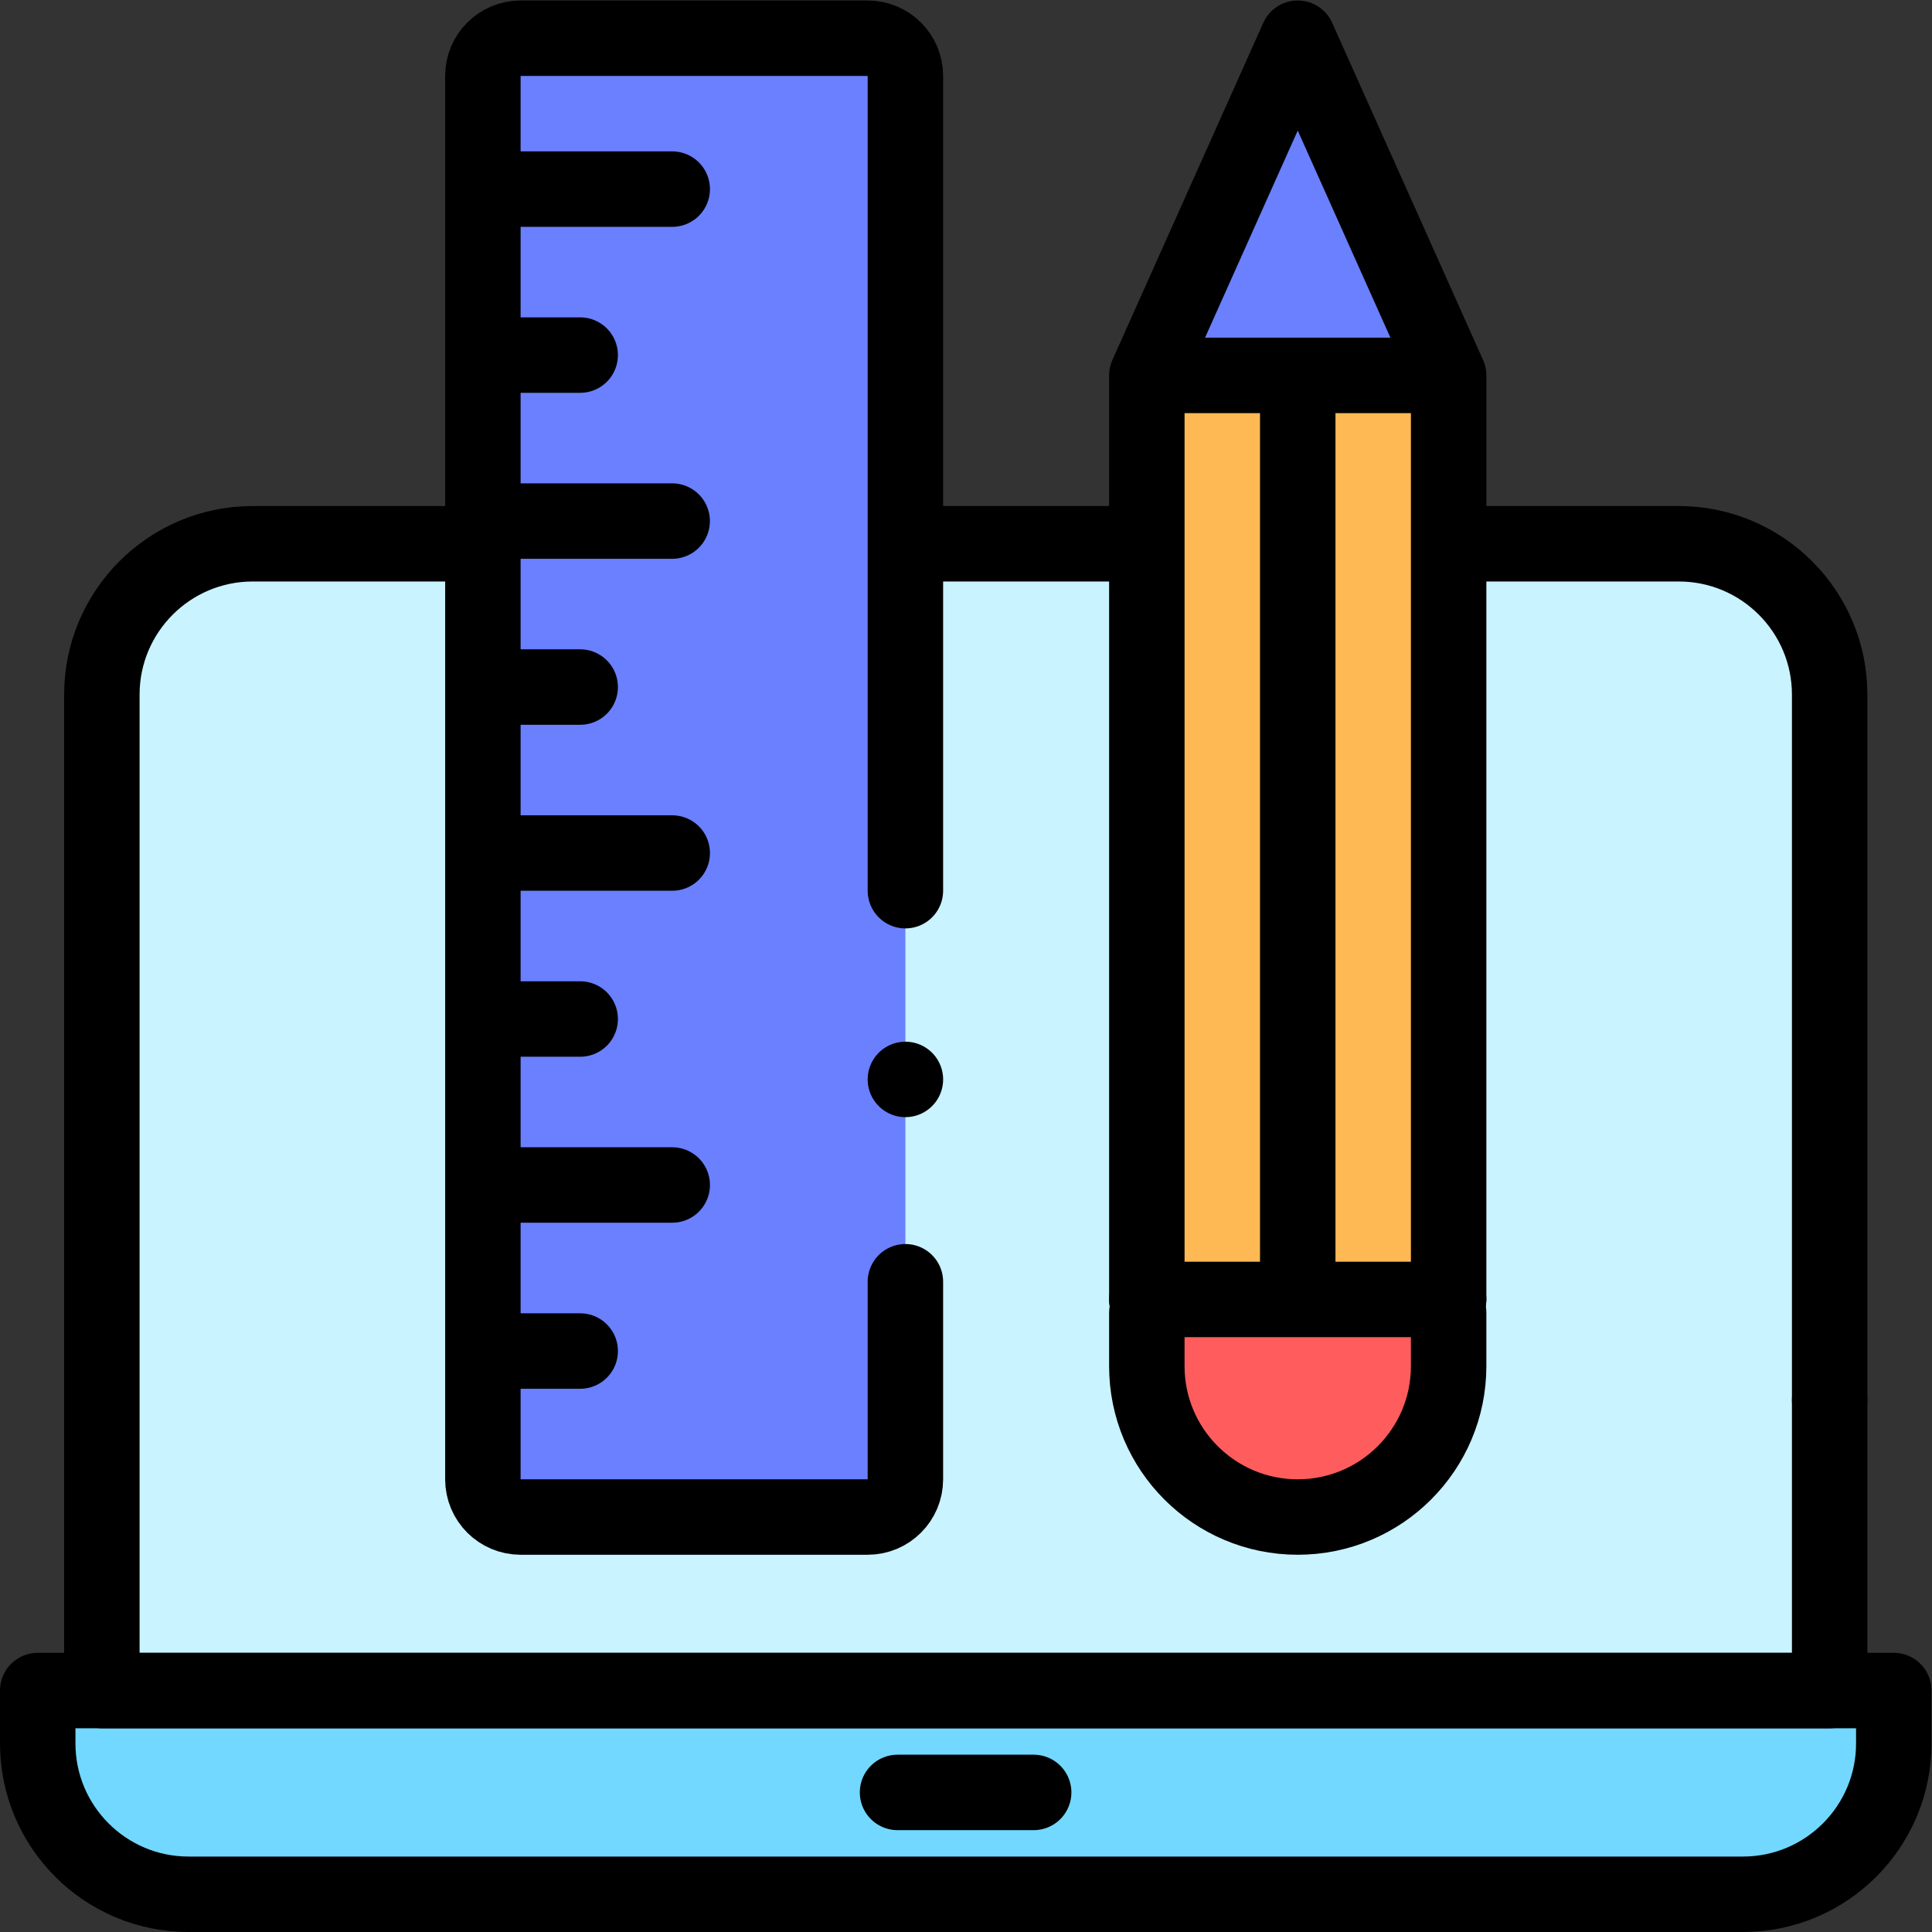 <?xml version="1.0" encoding="UTF-8"?>
<svg xmlns="http://www.w3.org/2000/svg" xmlns:xlink="http://www.w3.org/1999/xlink" version="1.1" width="512" height="512" x="0" y="0" viewBox="0 0 682.667 682.667" style="enable-background:new 0 0 512 512" xml:space="preserve">
  <rect x="0" y="0" width="682.667" height="682.667" fill="#333333" stroke="none"/>
  <g>
    <defs>
      <clipPath id="a">
        <path d="M0 512h512V0H0Z" fill="#000000" opacity="1" data-original="#000000"></path>
      </clipPath>
    </defs>
    <g clip-path="url(#a)" transform="matrix(1.333 0 0 -1.333 0 682.667)">
      <path d="M0 0v-14c0-22.091 17.909-40 40-40h412c22.091 0 40 17.909 40 40V0Z" style="fill-opacity:1;fill-rule:nonzero;stroke:none" transform="translate(10 64)" fill="#72D8FF" data-original="#72d8ff"></path>
      <path d="M0 0h-4c-22.091 0-40-17.909-40-40v-262.421A1.58 1.58 0 0 1-42.421-304h454.842a1.58 1.58 0 0 1 1.579 1.579V-40c0 22.091-17.908 40-40 40h-5.833z" style="fill-opacity:1;fill-rule:nonzero;stroke:none" transform="translate(71 367.988)" fill="#C9F3FF" data-original="#c9f3ff"></path>
      <path d="M0 0v-14c0-22.091 17.909-40 40-40h412c22.091 0 40 17.909 40 40V0Z" style="stroke-linecap: round; stroke-linejoin: round; stroke-miterlimit: 10; stroke-dasharray: none; stroke-opacity: 1;" transform="translate(10 64)" fill="none" stroke="#000000" stroke-width="20px" stroke-linecap="round" stroke-linejoin="round" stroke-miterlimit="10" stroke-dasharray="none" stroke-opacity="" data-original="#000000"></path>
      <path d="M0 0h-36.083" style="stroke-linecap: round; stroke-linejoin: round; stroke-miterlimit: 10; stroke-dasharray: none; stroke-opacity: 1;" transform="translate(274 37)" fill="none" stroke="#000000" stroke-width="20px" stroke-linecap="round" stroke-linejoin="round" stroke-miterlimit="10" stroke-dasharray="none" stroke-opacity="" data-original="#000000"></path>
      <path d="M0 0v186.988c0 22.091-17.909 40-40 40h-57" style="stroke-linecap: round; stroke-linejoin: round; stroke-miterlimit: 10; stroke-dasharray: none; stroke-opacity: 1;" transform="translate(485 141)" fill="none" stroke="#000000" stroke-width="20px" stroke-linecap="round" stroke-linejoin="round" stroke-miterlimit="10" stroke-dasharray="none" stroke-opacity="" data-original="#000000"></path>
      <path d="M0 0h-56.667c-22.091 0-40-17.909-40-40v-264h458v77.012" style="stroke-linecap: round; stroke-linejoin: round; stroke-miterlimit: 10; stroke-dasharray: none; stroke-opacity: 1;" transform="translate(123.667 367.988)" fill="none" stroke="#000000" stroke-width="20px" stroke-linecap="round" stroke-linejoin="round" stroke-miterlimit="10" stroke-dasharray="none" stroke-opacity="" data-original="#000000"></path>
      <path d="M0 0h-92c-5.523 0-10 4.477-10 10v372c0 5.523 4.477 10 10 10H0c5.523 0 10-4.477 10-10V10C10 4.477 5.523 0 0 0" style="fill-opacity:1;fill-rule:nonzero;stroke:none" transform="translate(230 110)" fill="#6A80FF" data-original="#6a80ff"></path>
      <path d="M0 0v-52.365c0-5.523-4.477-10-10-10h-92c-5.523 0-10 4.477-10 10v372c0 5.523 4.477 10 10 10h92c5.523 0 10-4.477 10-10V103.666" style="stroke-linecap: round; stroke-linejoin: round; stroke-miterlimit: 10; stroke-dasharray: none; stroke-opacity: 1;" transform="translate(240 172.365)" fill="none" stroke="#000000" stroke-width="20px" stroke-linecap="round" stroke-linejoin="round" stroke-miterlimit="10" stroke-dasharray="none" stroke-opacity="" data-original="#000000"></path>
      <path d="M0 0h45.742" style="stroke-linecap: round; stroke-linejoin: round; stroke-miterlimit: 10; stroke-dasharray: none; stroke-opacity: 1;" transform="translate(132.448 462)" fill="none" stroke="#000000" stroke-width="20px" stroke-linecap="round" stroke-linejoin="round" stroke-miterlimit="10" stroke-dasharray="none" stroke-opacity="" data-original="#000000"></path>
      <path d="M0 0h21.346" style="stroke-linecap: round; stroke-linejoin: round; stroke-miterlimit: 10; stroke-dasharray: none; stroke-opacity: 1;" transform="translate(132.448 418.002)" fill="none" stroke="#000000" stroke-width="20px" stroke-linecap="round" stroke-linejoin="round" stroke-miterlimit="10" stroke-dasharray="none" stroke-opacity="" data-original="#000000"></path>
      <path d="M0 0h45.727" style="stroke-linecap: round; stroke-linejoin: round; stroke-miterlimit: 10; stroke-dasharray: none; stroke-opacity: 1;" transform="translate(132.448 374.005)" fill="none" stroke="#000000" stroke-width="20px" stroke-linecap="round" stroke-linejoin="round" stroke-miterlimit="10" stroke-dasharray="none" stroke-opacity="" data-original="#000000"></path>
      <path d="M0 0h21.346" style="stroke-linecap: round; stroke-linejoin: round; stroke-miterlimit: 10; stroke-dasharray: none; stroke-opacity: 1;" transform="translate(132.448 330.007)" fill="none" stroke="#000000" stroke-width="20px" stroke-linecap="round" stroke-linejoin="round" stroke-miterlimit="10" stroke-dasharray="none" stroke-opacity="" data-original="#000000"></path>
      <path d="M0 0h45.742" style="stroke-linecap: round; stroke-linejoin: round; stroke-miterlimit: 10; stroke-dasharray: none; stroke-opacity: 1;" transform="translate(132.448 286.01)" fill="none" stroke="#000000" stroke-width="20px" stroke-linecap="round" stroke-linejoin="round" stroke-miterlimit="10" stroke-dasharray="none" stroke-opacity="" data-original="#000000"></path>
      <path d="M0 0h21.346" style="stroke-linecap: round; stroke-linejoin: round; stroke-miterlimit: 10; stroke-dasharray: none; stroke-opacity: 1;" transform="translate(132.448 242.012)" fill="none" stroke="#000000" stroke-width="20px" stroke-linecap="round" stroke-linejoin="round" stroke-miterlimit="10" stroke-dasharray="none" stroke-opacity="" data-original="#000000"></path>
      <path d="M0 0h45.742" style="stroke-linecap: round; stroke-linejoin: round; stroke-miterlimit: 10; stroke-dasharray: none; stroke-opacity: 1;" transform="translate(132.448 198.014)" fill="none" stroke="#000000" stroke-width="20px" stroke-linecap="round" stroke-linejoin="round" stroke-miterlimit="10" stroke-dasharray="none" stroke-opacity="" data-original="#000000"></path>
      <path d="M0 0h21.346" style="stroke-linecap: round; stroke-linejoin: round; stroke-miterlimit: 10; stroke-dasharray: none; stroke-opacity: 1;" transform="translate(132.448 154)" fill="none" stroke="#000000" stroke-width="20px" stroke-linecap="round" stroke-linejoin="round" stroke-miterlimit="10" stroke-dasharray="none" stroke-opacity="" data-original="#000000"></path>
      <path d="M0 0v-262.619c0-22.091-17.909-40-40-40s-40 17.909-40 40V0Z" style="fill-opacity:1;fill-rule:nonzero;stroke:none" transform="translate(384 412.619)" fill="#FFB954" data-original="#ffb954"></path>
      <path d="M0 0c22.091 0 40 17.909 40 40v17.679h-80V40C-40 17.909-22.091 0 0 0" style="fill-opacity:1;fill-rule:nonzero;stroke:none" transform="translate(344 110)" fill="#FF5D5D" data-original="#ff5d5d"></path>
      <path d="m0 0 40-89.381h-80Z" style="fill-opacity:1;fill-rule:nonzero;stroke:none" transform="translate(344 502)" fill="#6A80FF" data-original="#6a80ff"></path>
      <path d="M0 0v244.94l40 89.381 40-89.381V.276" style="stroke-linecap: round; stroke-linejoin: round; stroke-miterlimit: 10; stroke-dasharray: none; stroke-opacity: 1;" transform="translate(304 167.679)" fill="none" stroke="#000000" stroke-width="20px" stroke-linecap="round" stroke-linejoin="round" stroke-miterlimit="10" stroke-dasharray="none" stroke-opacity="" data-original="#000000"></path>
      <path d="M0 0v-14.155c0-22.091 17.909-40 40-40v0c22.091 0 40 17.909 40 40V0" style="stroke-linecap: round; stroke-linejoin: round; stroke-miterlimit: 10; stroke-dasharray: none; stroke-opacity: 1;" transform="translate(304 164.155)" fill="none" stroke="#000000" stroke-width="20px" stroke-linecap="round" stroke-linejoin="round" stroke-miterlimit="10" stroke-dasharray="none" stroke-opacity="" data-original="#000000"></path>
      <path d="M0 0h-73.85" style="stroke-linecap: round; stroke-linejoin: round; stroke-miterlimit: 10; stroke-dasharray: none; stroke-opacity: 1;" transform="translate(380.925 412.619)" fill="none" stroke="#000000" stroke-width="20px" stroke-linecap="round" stroke-linejoin="round" stroke-miterlimit="10" stroke-dasharray="none" stroke-opacity="" data-original="#000000"></path>
      <path d="M0 0v-240.254" style="stroke-linecap: round; stroke-linejoin: round; stroke-miterlimit: 10; stroke-dasharray: none; stroke-opacity: 1;" transform="translate(344 412.619)" fill="none" stroke="#000000" stroke-width="20px" stroke-linecap="round" stroke-linejoin="round" stroke-miterlimit="10" stroke-dasharray="none" stroke-opacity="" data-original="#000000"></path>
      <path d="M0 0h-80" style="stroke-linecap: round; stroke-linejoin: round; stroke-miterlimit: 10; stroke-dasharray: none; stroke-opacity: 1;" transform="translate(384 167.679)" fill="none" stroke="#000000" stroke-width="20px" stroke-linecap="round" stroke-linejoin="round" stroke-miterlimit="10" stroke-dasharray="none" stroke-opacity="" data-original="#000000"></path>
      <path d="M0 0h50.666" style="stroke-linecap: round; stroke-linejoin: round; stroke-miterlimit: 10; stroke-dasharray: none; stroke-opacity: 1;" transform="translate(245.667 367.988)" fill="none" stroke="#000000" stroke-width="20px" stroke-linecap="round" stroke-linejoin="round" stroke-miterlimit="10" stroke-dasharray="none" stroke-opacity="" data-original="#000000"></path>
      <path d="M0 0v0" style="stroke-linecap: round; stroke-linejoin: round; stroke-miterlimit: 10; stroke-dasharray: none; stroke-opacity: 1;" transform="translate(240 226)" fill="none" stroke="#000000" stroke-width="20px" stroke-linecap="round" stroke-linejoin="round" stroke-miterlimit="10" stroke-dasharray="none" stroke-opacity="" data-original="#000000"></path>
    </g>
  </g>
</svg>
